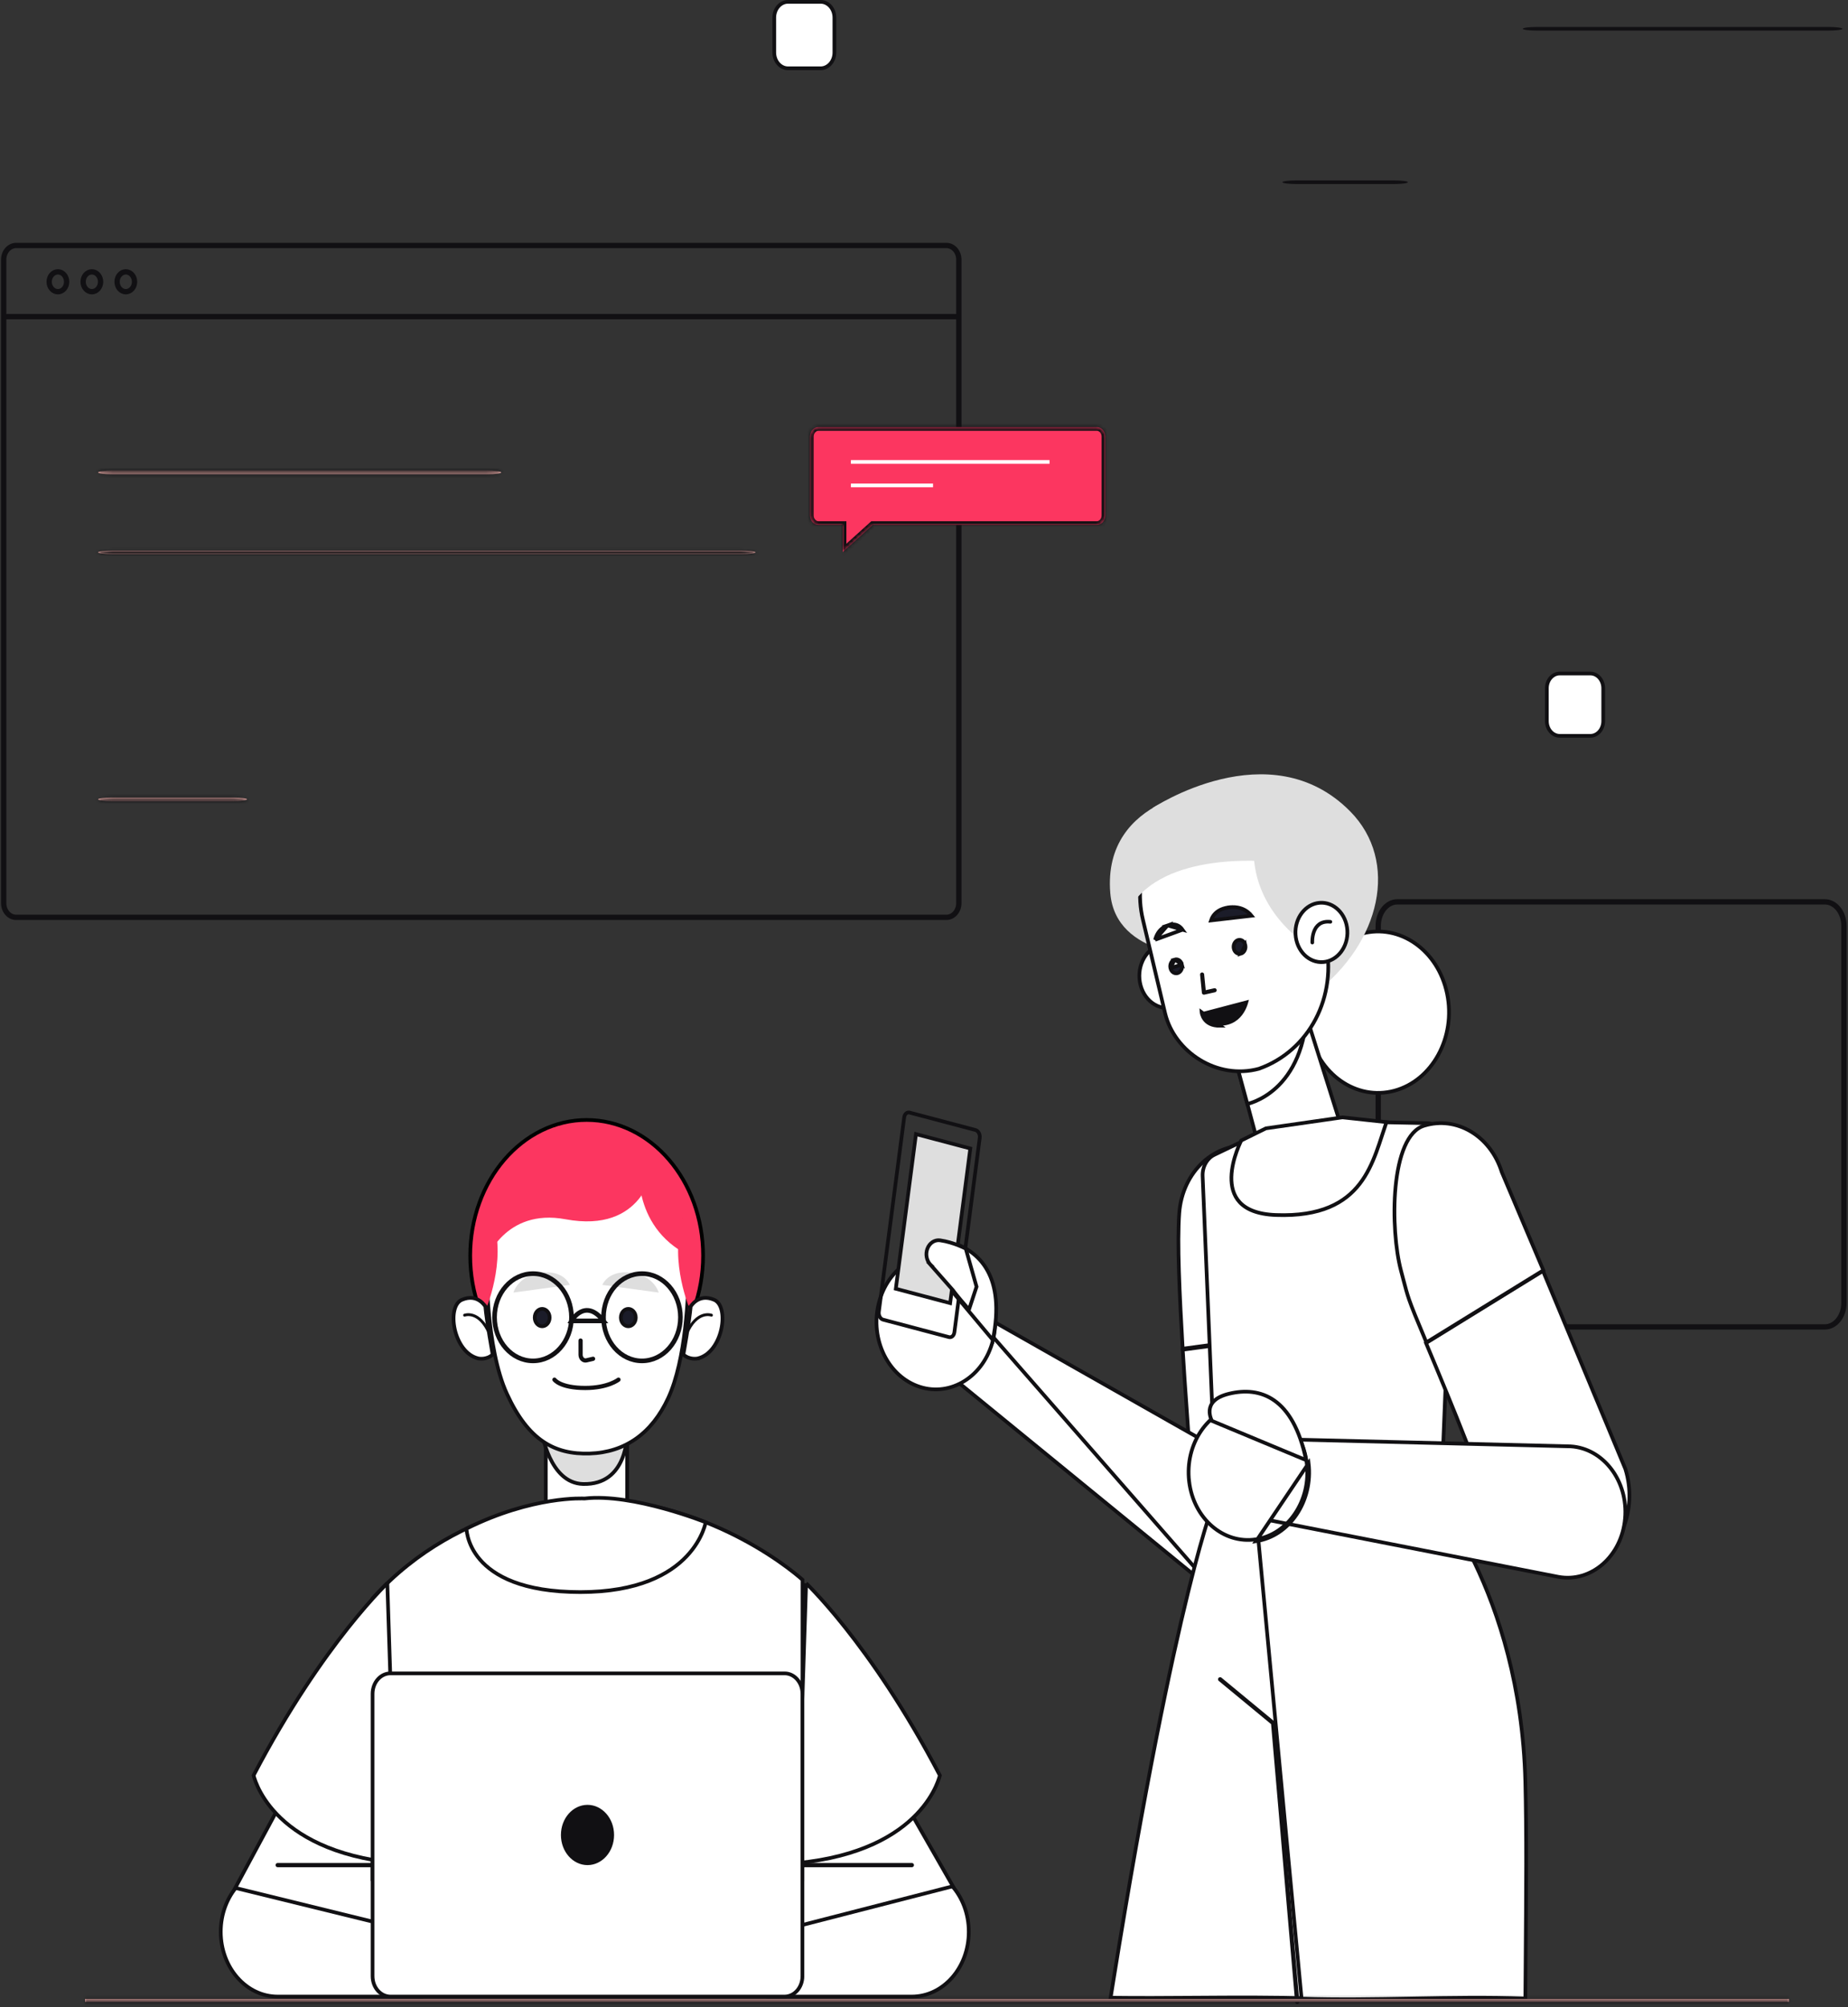 <svg width="500" height="543" viewBox="0 0 500 543" fill="none" xmlns="http://www.w3.org/2000/svg">
<rect x="0" y="0" width="500" height="543" fill="#333333" stroke="none"/>
<path fill-rule="evenodd" clip-rule="evenodd" d="M1 85.671H259.426H1ZM256.052 248.193H4.375C2.511 248.193 1 246.476 1 244.357V70.248C1 68.128 2.511 66.411 4.375 66.411H256.052C257.916 66.411 259.426 68.128 259.426 70.248V244.357C259.426 246.476 257.916 248.193 256.052 248.193ZM18.031 76.237C18.031 77.721 16.973 78.925 15.667 78.925C14.362 78.925 13.303 77.721 13.303 76.237C13.303 74.753 14.362 73.55 15.667 73.55C16.973 73.55 18.031 74.753 18.031 76.237ZM27.218 76.237C27.218 77.721 26.16 78.925 24.854 78.925C23.549 78.925 22.49 77.721 22.49 76.237C22.49 74.753 23.549 73.55 24.854 73.55C26.16 73.55 27.218 74.753 27.218 76.237ZM36.405 76.237C36.405 77.721 35.347 78.925 34.041 78.925C32.735 78.925 31.677 77.721 31.677 76.237C31.677 74.753 32.735 73.55 34.041 73.55C35.347 73.55 36.405 74.753 36.405 76.237Z" stroke="#111013" stroke-width="1.436"/>
<path fill-rule="evenodd" clip-rule="evenodd" d="M493.744 359H378.057C375.208 359 372.9 356.097 372.9 352.514V250.486C372.9 246.905 375.208 244 378.057 244H493.744C496.593 244 498.9 246.905 498.9 250.486V352.514C498.9 356.097 496.593 359 493.744 359Z" stroke="#111013" stroke-width="1.436"/>
<mask id="path-3-inside-1_5_3869" fill="white">
<path fill-rule="evenodd" clip-rule="evenodd" d="M236.125 142.027H296.752C298.027 142.027 299.06 140.855 299.06 139.41V118.16C299.06 116.714 298.027 115.542 296.752 115.542H221.447C220.173 115.542 219.139 116.714 219.139 118.16V139.41C219.139 140.855 220.173 142.027 221.447 142.027H228V149.355L236.125 142.027Z"/>
</mask>
<path fill-rule="evenodd" clip-rule="evenodd" d="M236.125 142.027H296.752C298.027 142.027 299.06 140.855 299.06 139.41V118.16C299.06 116.714 298.027 115.542 296.752 115.542H221.447C220.173 115.542 219.139 116.714 219.139 118.16V139.41C219.139 140.855 220.173 142.027 221.447 142.027H228V149.355L236.125 142.027Z" fill="#FC3660"/>
<path d="M236.125 142.027V141.027H235.741L235.456 141.285L236.125 142.027ZM228 142.027H229V141.027H228V142.027ZM228 149.355H227V151.603L228.67 150.097L228 149.355ZM296.752 141.027H236.125V143.027H296.752V141.027ZM298.06 139.41C298.06 140.425 297.36 141.027 296.752 141.027V143.027C298.693 143.027 300.06 141.286 300.06 139.41H298.06ZM298.06 118.16V139.41H300.06V118.16H298.06ZM296.752 116.542C297.359 116.542 298.06 117.143 298.06 118.16H300.06C300.06 116.284 298.694 114.542 296.752 114.542V116.542ZM221.447 116.542H296.752V114.542H221.447V116.542ZM220.139 118.16C220.139 117.143 220.84 116.542 221.447 116.542V114.542C219.505 114.542 218.139 116.284 218.139 118.16H220.139ZM220.139 139.41V118.16H218.139V139.41H220.139ZM221.447 141.027C220.84 141.027 220.139 140.425 220.139 139.41H218.139C218.139 141.286 219.506 143.027 221.447 143.027V141.027ZM228 141.027H221.447V143.027H228V141.027ZM227 142.027V149.355H229V142.027H227ZM228.67 150.097L236.795 142.77L235.456 141.285L227.33 148.612L228.67 150.097Z" fill="#111013" mask="url(#path-3-inside-1_5_3869)"/>
<path fill-rule="evenodd" clip-rule="evenodd" d="M230.22 124.978H283.967H230.22ZM230.22 131.332H252.447H230.22Z" fill="#FC3660"/>
<path d="M230.22 124.978H283.967M230.22 131.332H252.447" stroke="white"/>
<mask id="path-7-inside-2_5_3869" fill="white">
<path fill-rule="evenodd" clip-rule="evenodd" d="M131.822 128.315H30.344C28.248 128.315 26.548 128.095 26.548 127.823C26.548 127.552 28.248 127.332 30.344 127.332H131.822C133.918 127.332 135.617 127.552 135.617 127.823C135.617 128.095 133.918 128.315 131.822 128.315Z"/>
</mask>
<path fill-rule="evenodd" clip-rule="evenodd" d="M131.822 128.315H30.344C28.248 128.315 26.548 128.095 26.548 127.823C26.548 127.552 28.248 127.332 30.344 127.332H131.822C133.918 127.332 135.617 127.552 135.617 127.823C135.617 128.095 133.918 128.315 131.822 128.315Z" fill="#E9ABA6"/>
<path d="M131.822 127.315H30.344V129.315H131.822V127.315ZM30.344 127.315C29.325 127.315 28.421 127.261 27.788 127.179C27.465 127.137 27.251 127.093 27.139 127.058C27.075 127.039 27.099 127.039 27.159 127.077C27.16 127.078 27.548 127.305 27.548 127.823H25.548C25.548 128.41 25.988 128.703 26.09 128.768C26.252 128.87 26.425 128.932 26.554 128.971C26.825 129.054 27.168 129.115 27.531 129.163C28.273 129.258 29.267 129.315 30.344 129.315V127.315ZM27.548 127.823C27.548 128.342 27.161 128.569 27.159 128.57C27.099 128.608 27.075 128.608 27.139 128.588C27.251 128.554 27.465 128.51 27.788 128.468C28.421 128.386 29.325 128.332 30.344 128.332V126.332C29.267 126.332 28.273 126.388 27.531 126.484C27.168 126.531 26.825 126.593 26.553 126.676C26.425 126.715 26.252 126.777 26.09 126.879C25.988 126.944 25.548 127.237 25.548 127.823H27.548ZM30.344 128.332H131.822V126.332H30.344V128.332ZM131.822 128.332C132.841 128.332 133.745 128.386 134.377 128.468C134.701 128.51 134.914 128.554 135.026 128.588C135.09 128.608 135.066 128.608 135.005 128.569C135.004 128.568 134.617 128.341 134.617 127.823H136.617C136.617 127.238 136.178 126.944 136.075 126.879C135.914 126.777 135.74 126.715 135.612 126.676C135.34 126.593 134.998 126.531 134.634 126.484C133.893 126.388 132.899 126.332 131.822 126.332V128.332ZM134.617 127.823C134.617 127.305 135.004 127.078 135.006 127.077C135.066 127.039 135.09 127.039 135.026 127.058C134.914 127.093 134.701 127.137 134.377 127.179C133.745 127.261 132.841 127.315 131.822 127.315V129.315C132.899 129.315 133.893 129.258 134.634 129.163C134.998 129.115 135.34 129.054 135.612 128.971C135.74 128.932 135.913 128.87 136.075 128.768C136.177 128.703 136.617 128.409 136.617 127.823H134.617Z" fill="#111013" mask="url(#path-7-inside-2_5_3869)"/>
<mask id="path-9-inside-3_5_3869" fill="white">
<path fill-rule="evenodd" clip-rule="evenodd" d="M63.04 216.749H30.344C28.248 216.749 26.548 216.529 26.548 216.258C26.548 215.987 28.248 215.767 30.344 215.767H63.04C65.136 215.767 66.835 215.987 66.835 216.258C66.835 216.529 65.136 216.749 63.04 216.749Z"/>
</mask>
<path fill-rule="evenodd" clip-rule="evenodd" d="M63.04 216.749H30.344C28.248 216.749 26.548 216.529 26.548 216.258C26.548 215.987 28.248 215.767 30.344 215.767H63.04C65.136 215.767 66.835 215.987 66.835 216.258C66.835 216.529 65.136 216.749 63.04 216.749Z" fill="#E9ABA6"/>
<path d="M63.04 215.749H30.344V217.749H63.04V215.749ZM30.344 215.749C29.325 215.749 28.421 215.695 27.788 215.614C27.465 215.572 27.251 215.527 27.139 215.493C27.075 215.474 27.099 215.474 27.159 215.512C27.16 215.512 27.548 215.74 27.548 216.258H25.548C25.548 216.844 25.988 217.138 26.09 217.202C26.252 217.304 26.425 217.366 26.554 217.406C26.825 217.489 27.168 217.55 27.531 217.597C28.273 217.693 29.267 217.749 30.344 217.749V215.749ZM27.548 216.258C27.548 216.776 27.161 217.003 27.159 217.004C27.099 217.042 27.075 217.042 27.139 217.023C27.251 216.989 27.465 216.944 27.788 216.902C28.421 216.82 29.325 216.767 30.344 216.767V214.767C29.267 214.767 28.273 214.823 27.531 214.919C27.168 214.966 26.825 215.027 26.553 215.111C26.425 215.15 26.252 215.212 26.09 215.314C25.988 215.379 25.548 215.672 25.548 216.258H27.548ZM30.344 216.767H63.04V214.767H30.344V216.767ZM63.04 216.767C64.059 216.767 64.962 216.82 65.595 216.902C65.918 216.944 66.131 216.989 66.244 217.023C66.307 217.042 66.283 217.042 66.223 217.004C66.221 217.003 65.835 216.776 65.835 216.258H67.835C67.835 215.672 67.395 215.379 67.292 215.314C67.131 215.212 66.958 215.15 66.829 215.111C66.558 215.027 66.215 214.966 65.852 214.919C65.11 214.823 64.117 214.767 63.04 214.767V216.767ZM65.835 216.258C65.835 215.74 66.222 215.513 66.223 215.512C66.283 215.474 66.307 215.474 66.244 215.493C66.131 215.527 65.918 215.572 65.595 215.614C64.963 215.695 64.059 215.749 63.04 215.749V217.749C64.117 217.749 65.11 217.693 65.852 217.597C66.215 217.55 66.557 217.489 66.829 217.405C66.958 217.366 67.131 217.304 67.292 217.202C67.395 217.137 67.835 216.844 67.835 216.258H65.835Z" fill="#111013" mask="url(#path-9-inside-3_5_3869)"/>
<mask id="path-11-inside-4_5_3869" fill="white">
<path fill-rule="evenodd" clip-rule="evenodd" d="M200.605 149.932H30.344C28.248 149.932 26.548 149.712 26.548 149.441C26.548 149.17 28.248 148.95 30.344 148.95H200.605C202.701 148.95 204.4 149.17 204.4 149.441C204.4 149.712 202.701 149.932 200.605 149.932Z"/>
</mask>
<path fill-rule="evenodd" clip-rule="evenodd" d="M200.605 149.932H30.344C28.248 149.932 26.548 149.712 26.548 149.441C26.548 149.17 28.248 148.95 30.344 148.95H200.605C202.701 148.95 204.4 149.17 204.4 149.441C204.4 149.712 202.701 149.932 200.605 149.932Z" fill="#E9ABA6"/>
<path d="M200.605 148.932H30.344V150.932H200.605V148.932ZM30.344 148.932C29.325 148.932 28.421 148.879 27.788 148.797C27.465 148.755 27.251 148.711 27.139 148.676C27.075 148.657 27.099 148.657 27.159 148.695C27.16 148.696 27.548 148.923 27.548 149.441H25.548C25.548 150.027 25.988 150.321 26.09 150.385C26.252 150.487 26.425 150.549 26.554 150.589C26.825 150.672 27.168 150.733 27.531 150.78C28.273 150.876 29.267 150.932 30.344 150.932V148.932ZM27.548 149.441C27.548 149.959 27.161 150.186 27.159 150.187C27.099 150.225 27.075 150.226 27.139 150.206C27.251 150.172 27.465 150.127 27.788 150.085C28.421 150.003 29.325 149.95 30.344 149.95V147.95C29.267 147.95 28.273 148.006 27.531 148.102C27.168 148.149 26.825 148.21 26.553 148.294C26.425 148.333 26.252 148.395 26.09 148.497C25.988 148.562 25.548 148.855 25.548 149.441H27.548ZM30.344 149.95H200.605V147.95H30.344V149.95ZM200.605 149.95C201.624 149.95 202.528 150.003 203.16 150.085C203.483 150.127 203.697 150.172 203.809 150.206C203.872 150.225 203.848 150.225 203.788 150.187C203.787 150.186 203.4 149.959 203.4 149.441H205.4C205.4 148.855 204.96 148.562 204.858 148.497C204.696 148.395 204.523 148.333 204.395 148.294C204.123 148.211 203.78 148.149 203.417 148.102C202.676 148.006 201.682 147.95 200.605 147.95V149.95ZM203.4 149.441C203.4 148.923 203.787 148.696 203.788 148.695C203.849 148.657 203.873 148.657 203.809 148.676C203.697 148.711 203.483 148.755 203.16 148.797C202.528 148.879 201.624 148.932 200.605 148.932V150.932C201.682 150.932 202.676 150.876 203.417 150.78C203.78 150.733 204.123 150.672 204.394 150.589C204.523 150.549 204.696 150.487 204.857 150.385C204.96 150.32 205.4 150.027 205.4 149.441H203.4Z" fill="#111013" mask="url(#path-11-inside-4_5_3869)"/>
<path fill-rule="evenodd" clip-rule="evenodd" d="M494.719 8.277H415.785C413.705 8.277 412.018 8.057 412.018 7.785V7.785C412.018 7.514 413.705 7.294 415.785 7.294H494.719C496.8 7.294 498.487 7.514 498.487 7.785V7.785C498.487 8.057 496.8 8.277 494.719 8.277Z" fill="#111013"/>
<path fill-rule="evenodd" clip-rule="evenodd" d="M377.156 49.789H350.743C348.663 49.789 346.975 49.569 346.975 49.298C346.975 49.027 348.663 48.807 350.743 48.807H377.156C379.236 48.807 380.924 49.027 380.924 49.298C380.924 49.569 379.236 49.789 377.156 49.789Z" fill="#111013"/>
<path d="M222.048 18.476H213.196C211.203 18.476 209.484 16.622 209.484 14.2V4.775C209.484 2.354 211.203 0.5 213.196 0.5H222.048C224.04 0.5 225.758 2.354 225.758 4.775V14.2C225.758 16.622 224.04 18.476 222.048 18.476Z" fill="white" stroke="#111013"/>
<path d="M430.313 199.083H421.982C420.127 199.083 418.518 197.356 418.518 195.088V186.219C418.518 183.95 420.127 182.223 421.982 182.223H430.313C432.169 182.223 433.776 183.95 433.776 186.219V195.088C433.776 197.356 432.169 199.083 430.313 199.083Z" fill="white" stroke="#111013"/>
<path d="M353.931 330.61L353.93 330.633L353.932 330.657L355.734 360.022L319.99 364.903C319.129 350.096 318.462 336.259 319.061 328.2C319.897 316.972 328.723 308.874 338.445 310.134L338.445 310.134C347.467 311.302 354.264 320.177 353.931 330.61Z" fill="white" stroke="#111013"/>
<path d="M319.999 365.17L355.753 360.287L359.453 410.612C359.071 422.205 350.68 431.272 340.585 431.254C329.643 431.232 320.926 420.604 321.831 408.058C322.418 399.943 321.807 391.411 320.99 379.985C320.672 375.534 320.322 370.645 319.999 365.17Z" fill="white" stroke="#111013"/>
<path d="M261.327 353.296L253.887 369.605L329.888 431.692L261.327 353.296ZM261.327 353.296L345.246 400.913C354.37 406.666 356.93 418.039 352.189 426.654C347.399 435.357 337.189 437.617 329.89 431.693L261.327 353.296Z" fill="white" stroke="#111013"/>
<path d="M248.085 374.944L248.085 374.944C239.703 371.731 235.133 361.367 237.999 351.75L237.999 351.75C240.858 342.15 249.985 337.096 258.329 340.295L258.329 340.295C266.711 343.506 271.28 353.872 268.415 363.488L268.415 363.489C265.555 373.088 256.427 378.142 248.085 374.944Z" fill="white" stroke="#111013"/>
<path d="M256.89 335.956L256.89 335.956C261.009 337.144 264.868 339.535 267.213 343.833C269.473 347.978 270.367 353.971 268.62 362.524L249.929 340.194C249.927 340.157 249.925 340.114 249.923 340.065C249.917 339.884 249.918 339.626 249.942 339.323C249.993 338.711 250.141 337.946 250.516 337.264C250.885 336.594 251.474 335.999 252.44 335.695C253.421 335.388 254.841 335.364 256.89 335.956Z" fill="white" stroke="#111013"/>
<path d="M263.937 305.731L263.937 305.731C264.621 305.912 265.214 306.825 265.077 307.875L258.224 360.438L258.224 360.438C258.09 361.472 257.366 361.921 256.762 361.761L238.921 357.038L238.921 357.038C238.238 356.857 237.644 355.944 237.782 354.894L237.782 354.893L244.634 302.332C244.634 302.332 244.634 302.332 244.634 302.332C244.769 301.297 245.493 300.849 246.097 301.009C246.098 301.009 246.098 301.009 246.098 301.009L263.937 305.731Z" stroke="#111013"/>
<path d="M257.076 352.565L242.375 348.674L247.829 306.835L262.531 310.726L257.076 352.565Z" fill="#DEDEDE" stroke="#111013"/>
<path d="M262.174 354.311C260.398 352.284 259.336 351.006 258.711 350.226C258.367 349.795 258.157 349.517 258.034 349.349C257.973 349.265 257.934 349.209 257.911 349.175C257.9 349.159 257.893 349.148 257.889 349.142L257.886 349.138L257.886 349.138L257.886 349.137L257.865 349.103L257.836 349.071L251.685 342.091L251.686 342.091L251.678 342.083C250.687 341.005 250.367 339.322 250.906 337.856L250.906 337.856C251.493 336.257 252.924 335.375 254.356 335.576L254.357 335.576C256.23 335.839 258.013 336.425 259.334 336.95C259.993 337.212 260.533 337.457 260.907 337.636C261.071 337.715 261.203 337.78 261.299 337.829L264.218 348.128L262.174 354.311Z" fill="white" stroke="#111013"/>
<path d="M300.496 540.494C300.725 539.061 300.957 537.619 301.191 536.165C309.816 482.752 316.719 450.07 321.465 430.747C323.838 421.086 325.671 414.766 326.91 410.865C327.529 408.915 327.999 407.57 328.313 406.714C328.471 406.287 328.589 405.981 328.667 405.784C328.674 405.767 328.681 405.75 328.687 405.734L367.017 396.986L379.939 416.573L355.605 540.705C344.886 540.342 334.041 540.416 323.226 540.49C315.617 540.542 308.022 540.595 300.496 540.494Z" fill="white" stroke="#111013"/>
<path d="M412.704 540.701C402.54 540.334 392.483 540.508 382.44 540.691L381.912 540.7C372.017 540.88 362.135 541.06 352.155 540.735L339.299 404.172L386.433 402.64C386.468 402.681 386.509 402.729 386.556 402.784C386.738 402.998 387.007 403.321 387.35 403.751C388.035 404.611 389.02 405.9 390.206 407.61C392.578 411.03 395.76 416.134 398.983 422.856C405.429 436.297 412.045 456.209 412.7 482.069C413.044 495.642 412.924 511.492 412.773 531.361C412.75 534.38 412.727 537.491 412.704 540.701Z" fill="white" stroke="#111013"/>
<path d="M330.12 454.341L344.455 466.178L350.979 541.627" stroke="#111013" stroke-width="1.14" stroke-linecap="round" stroke-linejoin="round"/>
<path d="M325.387 318.203L325.387 318.203C325.282 315.685 326.57 313.402 328.548 312.441C328.548 312.44 328.549 312.44 328.549 312.44L342.058 305.973L361.349 303.371L386.459 303.885C388.369 304.06 390.163 305.462 391.489 307.493C392.811 309.52 393.603 312.082 393.552 314.392C393.552 314.393 393.552 314.395 393.552 314.396L389.918 404.762L329.016 405.604L325.387 318.203Z" fill="white" stroke="#111013"/>
<path d="M428.913 424.584L428.913 424.584C418.741 429.145 407.219 422.93 403.984 410.916C401.07 400.092 393.308 381.195 385.827 363.36L417.475 343.847L439.764 397.445C443.182 408.374 438.339 420.36 428.913 424.584Z" fill="white" stroke="#111013"/>
<path d="M406.313 317.075L406.32 317.098L406.33 317.12L417.573 343.681L385.925 363.195C383.234 356.78 382.032 353.854 381.254 351.605C380.656 349.876 380.31 348.551 379.73 346.333C379.536 345.589 379.316 344.745 379.051 343.753L379.051 343.752C377.601 338.318 376.807 329.18 377.594 321.033C377.988 316.96 378.774 313.168 380.051 310.222C381.332 307.268 383.067 305.252 385.308 304.563L385.308 304.563C394.06 301.876 403.234 307.262 406.313 317.075Z" fill="white" stroke="#111013"/>
<path d="M339.728 410.582L338.93 389.202L424.958 391.319C433.798 391.846 440.569 400.674 439.681 410.834C438.784 421.105 430.459 428.256 421.632 426.621C421.632 426.621 421.631 426.62 421.63 426.62L339.728 410.582Z" fill="white" stroke="#111013"/>
<path d="M339.771 416.48L339.771 416.48C331.045 417.808 322.921 410.858 321.731 400.797L321.235 400.856L321.731 400.797C320.541 390.73 326.777 381.571 335.522 380.241C344.25 378.914 352.374 385.863 353.562 395.925L353.562 395.925C354.753 405.993 348.518 415.151 339.771 416.48ZM339.846 416.975C348.912 415.597 355.274 406.147 354.059 395.866L339.846 416.975Z" fill="white" stroke="#111013"/>
<path d="M332.537 377.078L332.537 377.078C336.695 376.072 341.069 376.281 344.825 378.938C348.462 381.511 351.612 386.443 353.386 395.045L327.899 384.42C327.885 384.393 327.87 384.362 327.854 384.328C327.779 384.17 327.678 383.94 327.582 383.656C327.389 383.086 327.221 382.323 327.291 381.516C327.361 380.719 327.663 379.869 328.427 379.094C329.199 378.313 330.472 377.577 332.537 377.078Z" fill="white" stroke="#111013"/>
<path d="M354.177 278.888L354.177 278.888C351.718 267.096 358.167 255.359 368.449 252.603L368.449 252.603C378.699 249.854 389.066 257.037 391.522 268.816C393.98 280.608 387.531 292.345 377.249 295.102C366.998 297.85 356.632 290.667 354.177 278.888Z" fill="white" stroke="#111013"/>
<path fill-rule="evenodd" clip-rule="evenodd" d="M311.745 218.679C311.745 218.679 343.552 197.436 365.344 219.555C378.617 233.027 373.58 255.058 355.775 268.717C338.816 281.726 332.545 220.976 332.545 220.976L311.745 218.679Z" fill="#DEDEDE"/>
<path fill-rule="evenodd" clip-rule="evenodd" d="M329.178 213.17C329.178 213.17 298.232 215.06 300.401 241.61C301.841 259.245 326.062 258.667 326.062 258.667L329.178 213.17Z" fill="#DEDEDE"/>
<path d="M323.173 261.411L323.173 261.411C324.449 266.063 322.141 270.939 318.141 272.35L318.141 272.35C314.178 273.749 309.884 271.261 308.614 266.624L308.614 266.624C307.336 261.972 309.645 257.097 313.644 255.685C317.609 254.286 321.902 256.775 323.173 261.411Z" fill="white" stroke="#111013"/>
<path d="M340.399 309.508L340.398 309.507L334.566 287.784L352.082 270.574L362.593 303.878C363.077 307.023 361.892 309.969 359.855 312.4C357.808 314.843 354.93 316.728 352.151 317.709C348.898 318.856 346.502 318.623 344.674 317.289C342.809 315.928 341.421 313.341 340.399 309.508Z" fill="white" stroke="#111013"/>
<path d="M375.126 303.596C374.749 304.665 374.387 305.78 374.019 306.913C373.98 307.033 373.94 307.154 373.901 307.274C373.421 308.75 372.927 310.255 372.367 311.754C371.248 314.754 369.878 317.706 367.883 320.287C363.923 325.412 357.424 329.176 345.225 328.727C340.195 328.542 337.179 327.159 335.43 325.282C333.679 323.403 333.117 320.943 333.175 318.436C333.234 315.928 333.915 313.425 334.59 311.536C334.927 310.594 335.259 309.812 335.507 309.266C335.631 308.993 335.734 308.779 335.805 308.635C335.819 308.608 335.831 308.583 335.842 308.561L342.506 305.279L363.22 302.304L375.126 303.596Z" fill="white" stroke="#111013"/>
<path d="M353.733 271.489C353.524 283.708 349.402 290.498 345.345 294.245C343.256 296.174 341.169 297.311 339.609 297.964C338.828 298.291 338.18 298.497 337.731 298.62C337.641 298.645 337.559 298.666 337.486 298.685L333.934 285.595L353.733 271.489Z" fill="white" stroke="#111013"/>
<path d="M309.255 248.93L309.254 248.928C306.053 235.743 312.664 222.126 324.076 218.099C335.782 213.97 350.291 220.666 353.941 233.944L358.559 254.299C362.078 269.814 354.032 284.41 340.604 289.157C329.269 292.226 317.772 284.598 315.24 274.177C315.24 274.177 315.24 274.176 315.24 274.176L309.255 248.93Z" fill="white" stroke="#111013"/>
<path fill-rule="evenodd" clip-rule="evenodd" d="M339.186 230.238C339.271 246.403 352.806 255.021 352.806 255.021L362.439 232.876C362.439 232.876 339.12 216.959 339.186 230.238Z" fill="#DEDEDE"/>
<path fill-rule="evenodd" clip-rule="evenodd" d="M343.132 233.101C343.132 233.101 314.826 230.175 305.783 245.544C305.783 245.544 305.003 214.131 335.375 212.295C365.747 210.46 356.931 234.789 356.931 234.789L343.132 233.101Z" fill="#DEDEDE"/>
<path d="M325.248 263.652L325.735 268.566L328.636 267.915" stroke="#111013" stroke-width="1.101" stroke-linecap="round" stroke-linejoin="round"/>
<path d="M316.679 261.956L316.679 261.957C316.93 263.01 317.839 263.528 318.64 263.283C319.472 263.026 320.042 262.003 319.787 260.935L316.679 261.956ZM316.679 261.956C316.422 260.89 316.994 259.865 317.827 259.609M316.679 261.956L317.827 259.609M317.827 259.609C318.625 259.364 319.535 259.88 319.787 260.935L317.827 259.609Z" fill="#1B1C29" stroke="#111013"/>
<path d="M335.782 258.007C336.613 257.751 337.185 256.726 336.93 255.659L335.782 258.007ZM335.782 258.007C334.983 258.252 334.073 257.734 333.82 256.682C333.566 255.614 334.137 254.59 334.968 254.333C335.768 254.088 336.678 254.606 336.93 255.659L335.782 258.007Z" fill="#1B1C29" stroke="#111013"/>
<path d="M332.514 245.488L332.452 244.992L332.514 245.488ZM332.514 245.488C330.113 245.792 328.88 246.864 328.236 247.817C327.936 248.261 327.757 248.69 327.651 249.022L338.632 247.753C338.39 247.452 338.045 247.082 337.585 246.727C336.55 245.927 334.915 245.184 332.514 245.488Z" fill="#1B1C29" stroke="#111013"/>
<path d="M319.967 251.535C319.804 251.3 319.568 251.017 319.254 250.765C318.588 250.232 317.526 249.8 315.9 250.371L319.967 251.535ZM319.967 251.535L312.534 254.254M319.967 251.535L312.534 254.254M312.534 254.254C312.613 253.936 312.735 253.55 312.92 253.142C313.391 252.106 314.264 250.947 315.9 250.371L312.534 254.254Z" fill="#1B1C29" stroke="#111013"/>
<path d="M330.109 277.025C327.931 277.067 326.837 276.225 326.269 275.436C325.977 275.029 325.811 274.617 325.719 274.306C325.711 274.279 325.703 274.252 325.696 274.227L337.197 271.206C337.176 271.281 337.152 271.359 337.127 271.442C336.936 272.06 336.616 272.881 336.098 273.703C335.071 275.332 333.273 276.963 330.109 277.025ZM330.109 277.025L330.119 277.524M330.109 277.025L330.119 277.524M330.119 277.524C325.443 277.616 325.115 273.863 325.115 273.863L330.119 277.524Z" fill="#111013" stroke="#111013"/>
<path d="M358.014 260.289L358.014 260.289C354.204 260.59 350.797 257.32 350.522 252.834L350.522 252.834C350.246 248.344 353.228 244.557 357.048 244.256C360.858 243.955 364.263 247.224 364.539 251.711C364.815 256.2 361.833 259.988 358.014 260.289Z" fill="white" stroke="#111013"/>
<path d="M355.063 255.011C355.063 255.011 354.686 248.838 359.949 249.399" stroke="#111013" stroke-width="0.981" stroke-linecap="round" stroke-linejoin="round"/>
<mask id="path-52-inside-5_5_3869" fill="white">
<path fill-rule="evenodd" clip-rule="evenodd" d="M22.994 541.628H484.042V540.812H22.994V541.628Z"/>
</mask>
<path fill-rule="evenodd" clip-rule="evenodd" d="M22.994 541.628H484.042V540.812H22.994V541.628Z" fill="#E9ABA6"/>
<path d="M22.994 541.628H21.994V542.628H22.994V541.628ZM484.042 541.628V542.628H485.042V541.628H484.042ZM484.042 540.812H485.042V539.812H484.042V540.812ZM22.994 540.812V539.812H21.994V540.812H22.994ZM22.994 542.628H484.042V540.628H22.994V542.628ZM485.042 541.628V540.812H483.042V541.628H485.042ZM484.042 539.812H22.994V541.812H484.042V539.812ZM21.994 540.812V541.628H23.994V540.812H21.994Z" fill="#111013" mask="url(#path-52-inside-5_5_3869)"/>
<path d="M75.128 505.11H108.15L113.886 540.18H75.128C66.68 540.18 59.728 532.389 59.728 522.645C59.728 512.9 66.68 505.11 75.128 505.11Z" fill="white" stroke="#111013"/>
<path d="M113.929 477.699L109.463 522.024L63.652 510.78L83.936 473.106L113.929 477.699Z" fill="white" stroke="#111013"/>
<path d="M100.302 504.61H75.128" stroke="#111013" stroke-width="1.14" stroke-linecap="round" stroke-linejoin="round"/>
<path d="M207.956 540.18L213.692 505.11H246.712C255.162 505.11 262.114 512.9 262.114 522.645C262.114 532.389 255.162 540.18 246.712 540.18H207.956Z" fill="white" stroke="#111013"/>
<path d="M207.9 477.572L232.241 465.624L257.822 510.325L212.377 522.017L207.9 477.572Z" fill="white" stroke="#111013"/>
<path d="M215.162 504.61H246.712" stroke="#111013" stroke-width="1.14" stroke-linecap="round" stroke-linejoin="round"/>
<path d="M100.803 508.398V432.459C112.955 418.97 127.258 412.211 138.545 408.824C144.208 407.125 149.107 406.276 152.589 405.851C154.33 405.639 155.715 405.533 156.663 405.48C157.138 405.454 157.502 405.441 157.748 405.434C157.87 405.431 157.963 405.429 158.025 405.429L158.093 405.428L158.11 405.428L158.114 405.428L158.114 405.428C175.774 405.428 190.574 410.964 200.966 416.507C206.161 419.278 210.249 422.049 213.038 424.125C214.432 425.163 215.501 426.027 216.219 426.63C216.579 426.932 216.851 427.168 217.032 427.329C217.073 427.365 217.11 427.398 217.141 427.426V427.433L217.141 428.099L217.14 430.631L217.137 439.683L217.126 467.287C217.118 486.443 217.111 505.827 217.11 508.593C216.92 508.637 216.631 508.682 216.237 508.726C215.395 508.821 214.149 508.902 212.548 508.971C209.349 509.109 204.774 509.196 199.277 509.244C188.284 509.339 173.624 509.275 158.961 509.149C144.299 509.022 129.636 508.832 118.639 508.674C113.141 508.595 108.559 508.524 105.352 508.473C103.748 508.447 102.488 508.426 101.629 508.412L100.803 508.398Z" fill="white" stroke="#111013"/>
<path d="M104.797 428.343L107.22 504.059C89.907 502.377 80.263 496.403 74.943 490.879C72.251 488.082 70.656 485.39 69.735 483.404C69.275 482.41 68.983 481.594 68.807 481.029C68.719 480.747 68.66 480.528 68.624 480.381C68.619 480.364 68.615 480.348 68.612 480.333C78.105 462.203 87.347 449.017 94.218 440.362C97.664 436.021 100.514 432.82 102.499 430.706C103.492 429.649 104.269 428.864 104.797 428.344C104.797 428.343 104.797 428.343 104.797 428.343Z" fill="white" stroke="#111013"/>
<path d="M247.957 490.879C242.638 496.403 232.993 502.377 215.68 504.059L218.104 428.343C218.104 428.343 218.104 428.344 218.104 428.344C218.632 428.864 219.409 429.649 220.402 430.706C222.387 432.82 225.237 436.021 228.682 440.362C235.553 449.017 244.795 462.203 254.29 480.333C254.286 480.348 254.282 480.364 254.278 480.381C254.241 480.528 254.182 480.747 254.094 481.029C253.918 481.594 253.626 482.41 253.166 483.404C252.245 485.39 250.65 488.082 247.957 490.879Z" fill="white" stroke="#111013"/>
<path d="M212.287 540.181H105.626C103.019 540.181 100.803 537.762 100.803 534.644V458.273C100.803 455.154 103.019 452.735 105.626 452.735H212.287C214.894 452.735 217.11 455.154 217.11 458.273V534.644C217.11 537.762 214.894 540.181 212.287 540.181Z" fill="white" stroke="#111013"/>
<path d="M165.644 496.459C165.644 500.747 162.592 504.112 158.956 504.112C155.319 504.112 152.266 500.747 152.266 496.459C152.266 492.171 155.319 488.806 158.956 488.806C162.592 488.806 165.644 492.171 165.644 496.459Z" fill="#111013" stroke="#111013"/>
<path d="M169.68 389.291V417.526H147.669V389.291H169.68Z" fill="white" stroke="#111013"/>
<path d="M158.661 392.633C153.125 392.642 149.865 391.394 147.973 390.09C147.587 389.824 147.26 389.557 146.983 389.299C146.988 389.32 146.993 389.342 146.999 389.363C147.335 390.709 147.881 392.5 148.72 394.294C150.41 397.91 153.208 401.375 157.737 401.499C160.801 401.582 163.051 400.77 164.716 399.533C166.387 398.291 167.501 396.594 168.243 394.86C168.985 393.126 169.346 391.373 169.521 390.049C169.549 389.836 169.572 389.635 169.591 389.447C169.275 389.752 168.872 390.082 168.364 390.409C166.61 391.54 163.63 392.626 158.661 392.633ZM158.661 392.633L158.661 392.133L158.661 392.633Z" fill="#DEDEDE" stroke="#111013"/>
<path d="M190.224 339.738C190.224 360.097 176.053 376.468 158.723 376.468C141.395 376.468 127.222 360.096 127.222 339.738C127.222 319.379 141.395 303.009 158.723 303.009C176.053 303.009 190.224 319.379 190.224 339.738Z" fill="#FC3660" stroke="black"/>
<path d="M193.241 351.669L193.241 351.669C194.225 352.092 194.916 353.115 195.252 354.575C195.588 356.027 195.549 357.83 195.144 359.643C194.326 363.304 192.086 366.756 188.8 367.524L188.8 367.524L188.795 367.525L188.795 367.526L188.794 367.526L188.794 367.526L188.793 367.526L188.793 367.526L188.779 367.529C188.765 367.532 188.742 367.537 188.71 367.543C188.648 367.554 188.553 367.569 188.431 367.582C188.187 367.607 187.84 367.623 187.435 367.582C186.684 367.506 185.747 367.237 184.894 366.481L184.922 366.325C184.971 366.052 185.041 365.66 185.125 365.177C185.294 364.212 185.522 362.887 185.758 361.447C186.22 358.637 186.719 355.36 186.871 353.478C186.882 353.462 186.894 353.443 186.908 353.422C186.972 353.324 187.071 353.183 187.205 353.019C187.473 352.689 187.873 352.271 188.407 351.914C189.451 351.215 191.037 350.72 193.241 351.669Z" fill="white" stroke="#111013"/>
<path d="M192.497 355.828C192.497 355.828 188.515 354.322 185.69 360.97" stroke="#111013" stroke-width="0.775" stroke-linecap="round" stroke-linejoin="round"/>
<path d="M133.27 366.325L133.298 366.481C132.445 367.237 131.507 367.506 130.756 367.582C130.352 367.623 130.005 367.607 129.761 367.582C129.64 367.569 129.544 367.554 129.482 367.543C129.451 367.537 129.428 367.532 129.414 367.529L129.399 367.526L129.399 367.526L129.398 367.526L129.398 367.526L129.398 367.526L129.397 367.525L129.393 367.524C126.105 366.756 123.865 363.304 123.048 359.643C122.643 357.83 122.604 356.027 122.939 354.575C123.276 353.115 123.966 352.092 124.95 351.669C127.154 350.72 128.74 351.215 129.785 351.914C130.318 352.271 130.719 352.689 130.986 353.019C131.12 353.183 131.219 353.324 131.283 353.422C131.297 353.443 131.309 353.462 131.32 353.478C131.471 355.361 131.971 358.637 132.433 361.447C132.67 362.888 132.898 364.213 133.067 365.177C133.151 365.66 133.221 366.053 133.27 366.325Z" fill="white" stroke="#111013"/>
<path d="M125.697 355.828C125.697 355.828 129.677 354.322 132.503 360.97" stroke="#111013" stroke-width="0.775" stroke-linecap="round" stroke-linejoin="round"/>
<path d="M186.333 342.027L186.333 342.027L186.333 342.034L186.333 342.041C186.334 346.223 186.143 352.687 185.356 359.401C184.567 366.124 183.184 373.053 180.82 378.188C176.388 387.818 169.1 392.949 159.55 393.255C154.747 393.409 150.6 392.491 146.942 390.005C143.276 387.514 140.051 383.416 137.161 377.119C134.285 370.854 132.902 362.143 132.244 354.957C131.916 351.371 131.769 348.181 131.705 345.887C131.672 344.74 131.66 343.818 131.657 343.183C131.655 342.866 131.655 342.62 131.656 342.454C131.656 342.371 131.656 342.308 131.657 342.266L131.657 342.219L131.657 342.207L131.657 342.204L131.657 342.203C131.657 342.203 131.657 342.203 131.157 342.197L131.657 342.203V342.197V342.197L131.657 342.197L131.657 342.193L131.657 342.179L131.658 342.119C131.659 342.064 131.66 341.983 131.664 341.876C131.67 341.662 131.683 341.346 131.71 340.942C131.763 340.135 131.869 338.979 132.082 337.59C132.507 334.811 133.358 331.113 135.053 327.422C136.749 323.732 139.282 320.063 143.067 317.317C146.847 314.574 151.905 312.729 158.692 312.729C165.852 312.729 171.133 314.568 175.037 317.297C178.945 320.029 181.505 323.677 183.183 327.343C184.861 331.012 185.65 334.686 186.018 337.449C186.202 338.829 186.281 339.978 186.313 340.781C186.33 341.182 186.334 341.496 186.335 341.708C186.335 341.815 186.335 341.895 186.334 341.949L186.333 342.009L186.333 342.023L186.333 342.026L186.333 342.027Z" fill="white" stroke="#111013"/>
<path fill-rule="evenodd" clip-rule="evenodd" d="M131.809 353.321C131.809 353.321 137.687 338.696 132.501 328.167C132.501 328.167 127.805 345.105 131.809 353.321Z" fill="#FC3660"/>
<path fill-rule="evenodd" clip-rule="evenodd" d="M186.298 353.321C186.298 353.321 180.419 338.696 185.605 328.167C185.605 328.167 190.3 345.105 186.298 353.321Z" fill="#FC3660"/>
<path fill-rule="evenodd" clip-rule="evenodd" d="M172.988 313.912C172.988 313.912 170.277 331.64 186.442 339.699C186.442 339.699 185.777 318.949 172.988 313.912Z" fill="#FC3660"/>
<path fill-rule="evenodd" clip-rule="evenodd" d="M176.628 316.128C176.628 316.128 174.208 333.817 153.004 329.874C136.501 326.805 131.464 341.114 131.464 341.114C131.464 341.114 128.535 314.517 155.179 309.077C155.179 309.077 168.812 308.995 176.628 316.128Z" fill="#FC3660"/>
<path d="M148.71 356.475C148.71 357.836 147.749 358.829 146.691 358.829C145.635 358.829 144.676 357.836 144.676 356.475C144.676 355.113 145.635 354.12 146.691 354.12C147.749 354.12 148.71 355.114 148.71 356.475Z" fill="#1B1C29" stroke="#111013"/>
<path d="M172.014 356.475C172.014 357.836 171.053 358.829 169.997 358.829C168.939 358.829 167.979 357.836 167.979 356.475C167.979 355.114 168.939 354.12 169.997 354.12C171.053 354.12 172.014 355.114 172.014 356.475Z" fill="#1B1C29" stroke="#111013"/>
<path d="M157.081 362.692L157.085 366.544C157.086 367.516 157.847 368.244 158.659 368.052L160.464 367.621" stroke="#111013" stroke-width="1.14" stroke-linecap="round" stroke-linejoin="round"/>
<path fill-rule="evenodd" clip-rule="evenodd" d="M154.171 347.629L138.916 349.71C138.916 349.71 140.141 345.12 146.374 344.332C152.607 343.544 154.171 347.629 154.171 347.629Z" fill="#DEDEDE"/>
<path fill-rule="evenodd" clip-rule="evenodd" d="M162.967 347.629L178.223 349.71C178.223 349.71 176.998 345.12 170.765 344.332C164.531 343.544 162.967 347.629 162.967 347.629Z" fill="#DEDEDE"/>
<path fill-rule="evenodd" clip-rule="evenodd" d="M154.624 356.389C154.624 362.909 149.964 368.193 144.215 368.193C138.467 368.193 133.808 362.909 133.808 356.389C133.808 349.87 138.467 344.585 144.215 344.585C149.964 344.585 154.624 349.87 154.624 356.389ZM184.102 356.389C184.102 362.909 179.442 368.193 173.694 368.193C167.946 368.193 163.286 362.909 163.286 356.389C163.286 349.87 167.946 344.585 173.694 344.585C179.442 344.585 184.102 349.87 184.102 356.389ZM154.624 357.37C154.624 357.37 158.299 350.961 163.286 357.37H154.624Z" stroke="#111013" stroke-width="1.25"/>
<path d="M150.014 373.272C150.014 373.272 151.544 375.52 158.345 375.52C164.531 375.52 167.338 373.272 167.338 373.272" stroke="#111013" stroke-width="1.14" stroke-linecap="round" stroke-linejoin="round"/>
<path d="M158.084 405.428L158.084 405.428L158.084 405.428L158.128 405.43L158.172 405.425C164.707 404.677 172.978 406.308 179.659 408.15C182.99 409.069 185.909 410.035 187.995 410.772C189.037 411.14 189.871 411.451 190.444 411.669C190.643 411.745 190.81 411.809 190.944 411.861C190.919 411.975 190.886 412.112 190.846 412.27C190.712 412.789 190.485 413.536 190.114 414.436C189.374 416.235 188.062 418.642 185.778 421.052C181.222 425.859 172.734 430.743 157.002 430.743C141.251 430.743 133.586 426.28 129.845 421.932C127.969 419.751 127.058 417.574 126.615 415.948C126.393 415.135 126.289 414.46 126.24 413.992C126.222 413.827 126.212 413.687 126.206 413.577C135.217 409.097 143.164 407.059 148.87 406.141C151.754 405.677 154.064 405.499 155.651 405.437C156.444 405.406 157.056 405.404 157.468 405.409C157.674 405.412 157.83 405.417 157.933 405.421C157.985 405.423 158.024 405.424 158.049 405.426L158.077 405.427L158.083 405.427L158.084 405.428Z" fill="white" stroke="#111013"/>
</svg>
